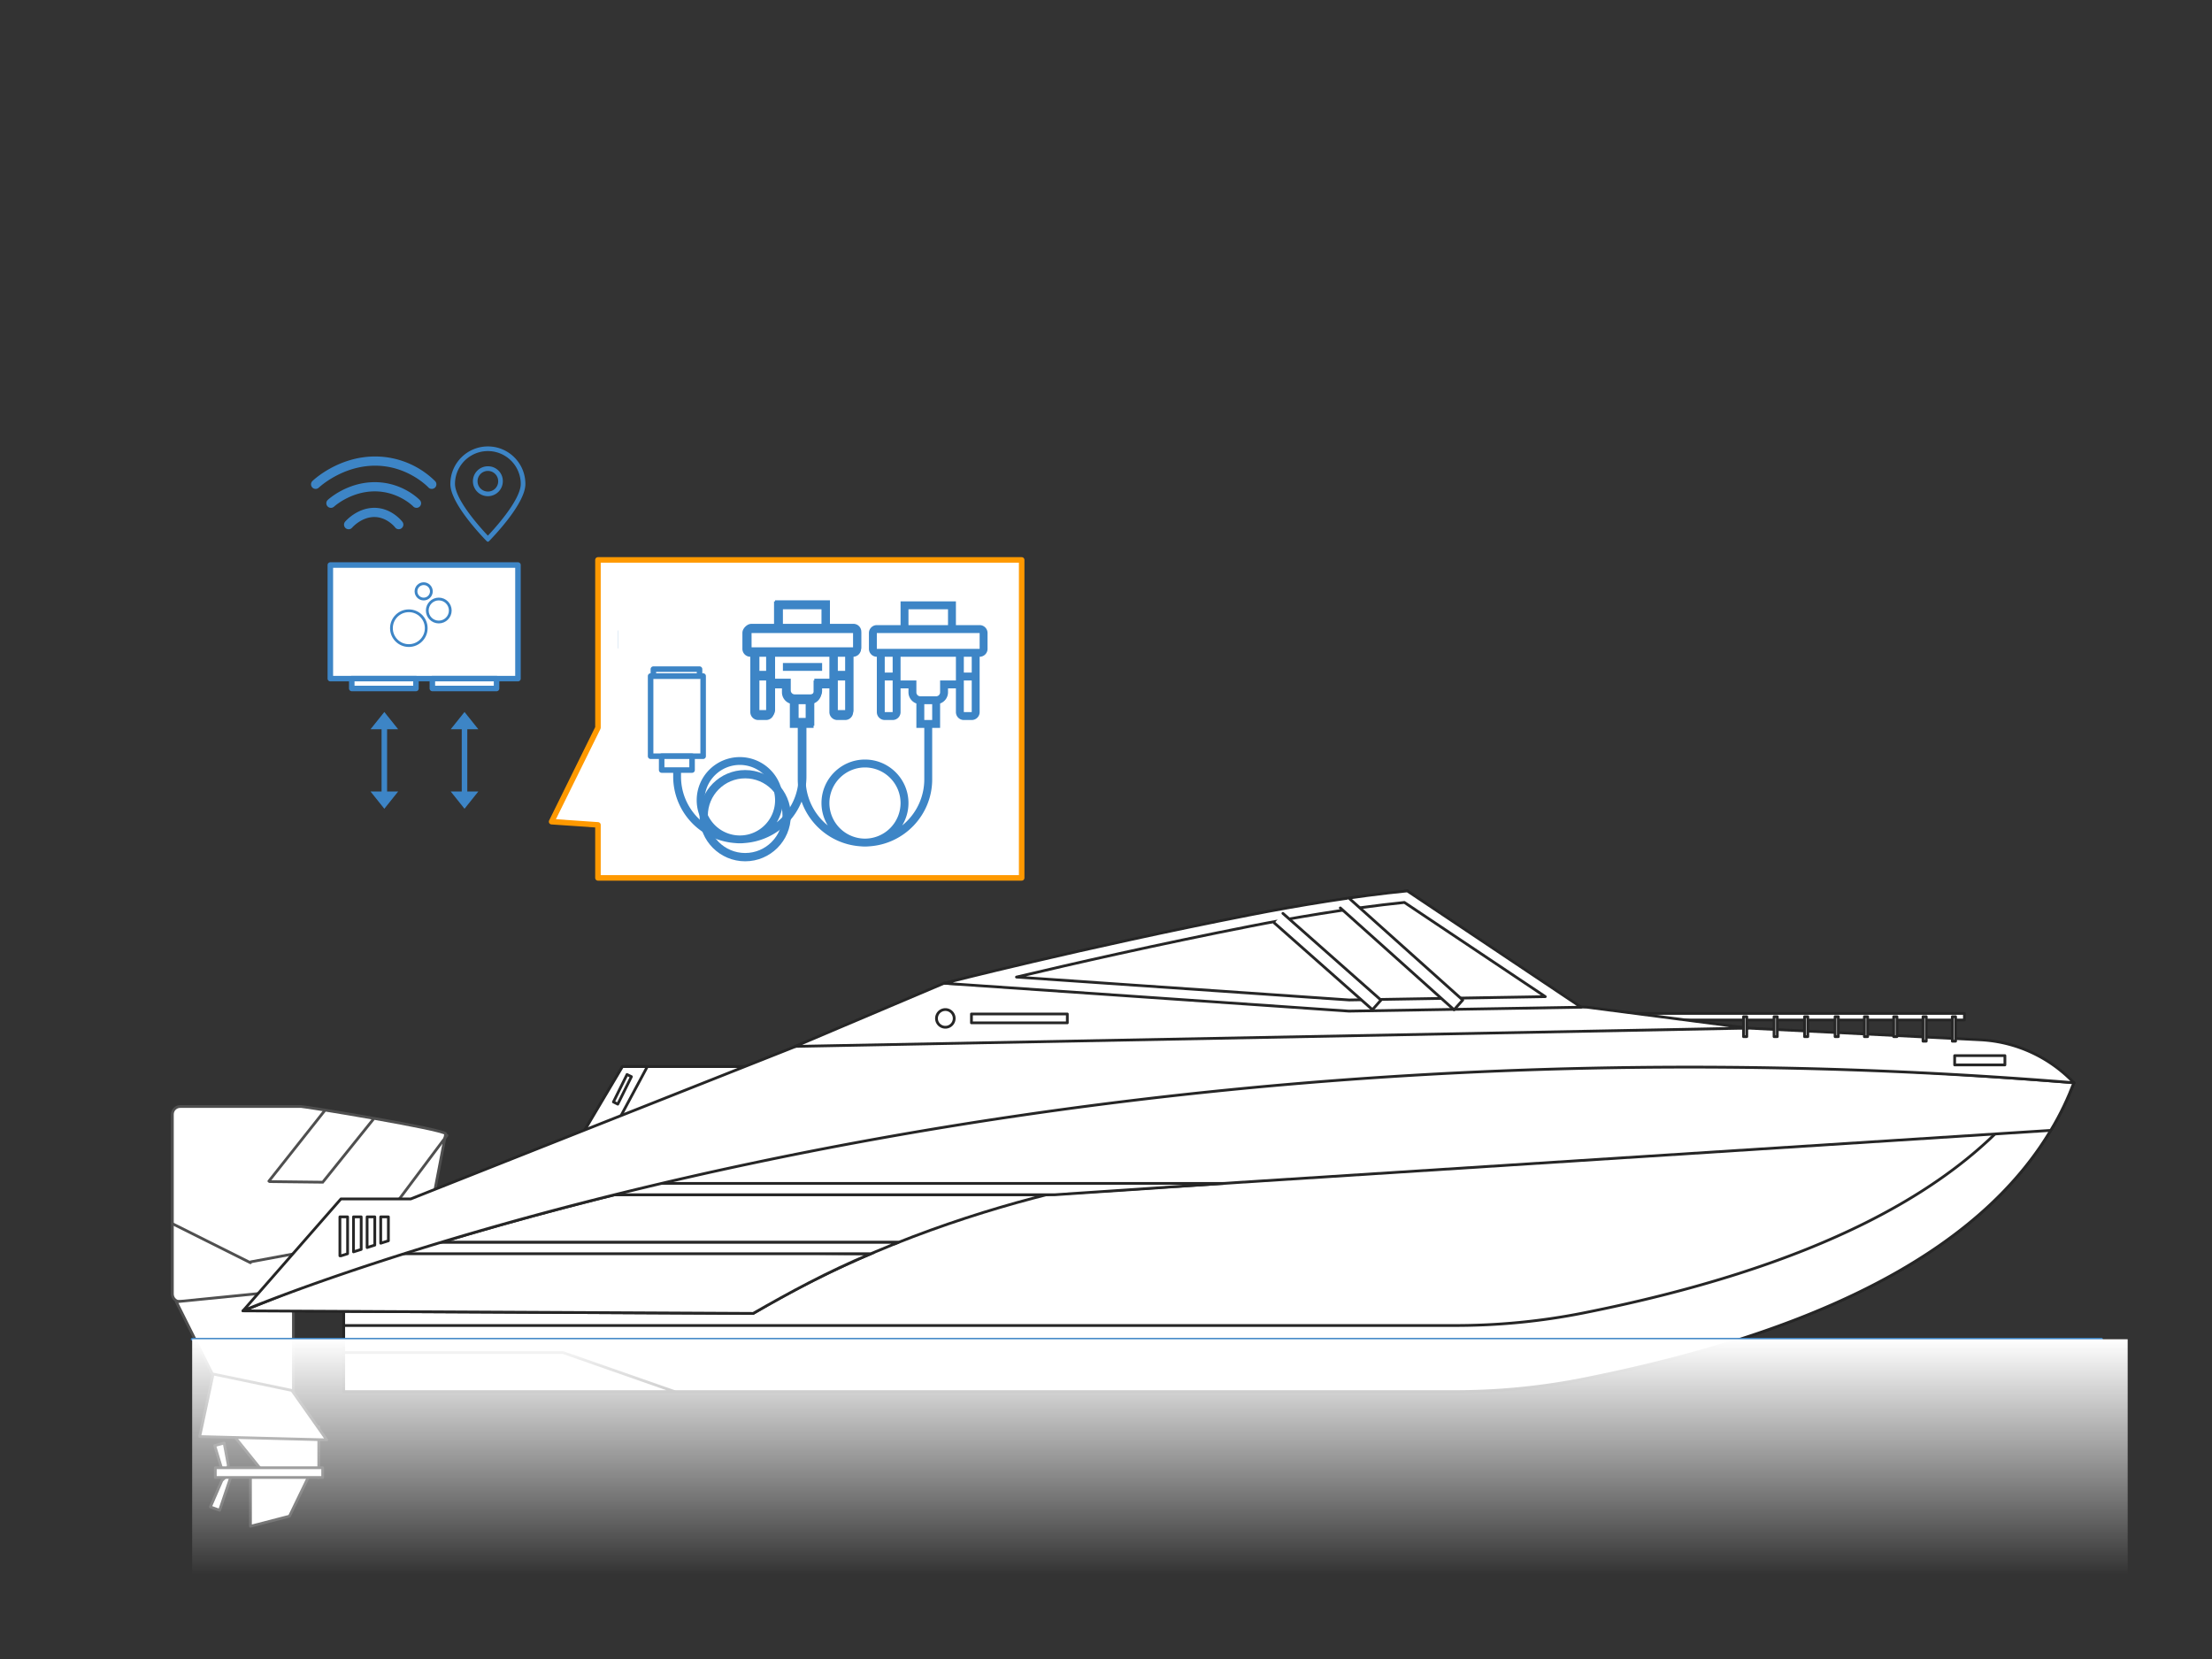 <svg xmlns="http://www.w3.org/2000/svg" xmlns:xlink="http://www.w3.org/1999/xlink" width="800" height="600" stroke="#000" stroke-linecap="round" stroke-linejoin="round" fill="#fff" fill-rule="evenodd"><rect width="100%" height="100%" fill="#333333" stroke="none"/><style><![CDATA[.B{stroke:#3d85c6}.C{stroke:none}.D{stroke-width:2}.E{fill:#3d85c6}.F{fill-rule:nonzero}.G{stroke-linejoin:miter}]]></style><defs><linearGradient id="A" x1="50%" y1="100%" x2="50%" y2="0%"><stop offset="0%" stop-color="#fff"/><stop offset="100%" stop-color="#fff" stop-opacity="0"/></linearGradient><path d="M0 0l4 5h-8z" id="B" class="C"/><path id="C" d="M664.86 374.92h-1.18v-7.22h1.18v7.22"/></defs><g transform="translate(139 257.5)"><path d="M0 5.63v23.75" fill="none" class="B D"/><g class="E"><use transform="matrix(1.25 0 0 1.25 0 0)" xlink:href="#B"/><use transform="matrix(-1.25 0 0 -1.25 0 70)" xlink:href="#B" y="28"/></g></g><g transform="translate(168 257.5)"><path d="M0 5.63v23.75" fill="none" class="B D"/><g class="E"><use transform="matrix(1.25 0 0 1.25 0 0)" xlink:href="#B"/><use transform="matrix(-1.25 0 0 -1.25 0 70)" xlink:href="#B" y="28"/></g></g><g class="B"><g class="D"><path d="M119.47 204.35h67.86v41.08h-67.86z"/><path d="M127.22 245.43h23.22V249h-23.22zm29.15 0h23.22V249h-23.22z"/></g><circle cx="153.23" cy="213.87" r="2.78"/><circle cx="158.69" cy="220.8" r="4.16"/><circle cx="147.86" cy="227.19" r="6.29"/></g><path d="M144.22 191.4c-.5 0-1.01-.23-1.32-.66-.03-.04-2.92-3.75-7.53-3.75-4.71 0-7.98 3.8-8.02 3.84-.59.7-1.65.78-2.35.18-.69-.59-.78-1.64-.18-2.34.17-.21 4.33-5.01 10.55-5.01 6.29 0 10.02 4.88 10.18 5.08.55.74.4 1.77-.34 2.32-.29.23-.63.34-.99.34zm-24.54-7.73c-.44 0-.88-.17-1.21-.53-.63-.67-.59-1.72.08-2.34.28-.26 7.01-6.42 16.98-6.42 10.04 0 16.05 6.22 16.31 6.49.63.66.6 1.72-.06 2.34-.66.63-1.72.61-2.34-.06-.05-.05-5.34-5.44-13.91-5.44-8.68 0-14.66 5.47-14.72 5.52-.32.29-.72.44-1.13.44zm36.48-6.85c-.46 0-.9-.18-1.23-.54-.07-.07-7.39-7.86-19.26-7.86-11.96 0-20.29 7.86-20.37 7.93-.67.64-1.71.62-2.35-.04-.63-.67-.61-1.71.05-2.35.38-.37 9.35-8.87 22.68-8.87a30.9 30.9 0 0 1 21.72 8.95c.61.67.57 1.73-.1 2.34-.33.29-.74.44-1.14.44z" class="C E F"/><g fill="#f90" stroke-width="1.03" class="B F G"><path d="M176.45 161.97c-7.21 0-13.06 5.85-13.06 13.06 0 7.1 12.3 19.58 12.82 20.14l.24.23.23-.23c.52-.56 12.82-13.04 12.82-20.14 0-7.21-5.84-13.06-13.05-13.06zm0 32.5c-1.73-1.78-12.41-13.12-12.41-19.44a12.4 12.4 0 1 1 24.81 0c0 6.32-10.68 17.66-12.4 19.44z"/><path d="M176.45 169.15a4.9 4.9 0 0 0-4.9 4.9 4.9 4.9 0 0 0 4.9 4.89 4.9 4.9 0 0 0 4.89-4.89 4.8 4.8 0 0 0-1.41-3.48c-.93-.92-2.18-1.44-3.48-1.42zm0 9.14c-2.35 0-4.25-1.9-4.25-4.24 0-2.35 1.9-4.25 4.25-4.25 2.34 0 4.24 1.9 4.24 4.25a4.2 4.2 0 0 1-4.24 4.24z"/></g><g stroke="#4f4f4f"><path d="M81.21 534.59l-3.55-11.78 3.41-.91 1.51 8.08z"/><path d="M84.38 531.46l-4.96 14.74-3.32-1.2 4.14-9.53zm27.38 2.25l-21.18-2.19V552l14.12-3.66z"/><path d="M83.52 517.96l31.77-1.97v18.36l-21.18-3.28zm77.67-107.88c0-1.57-50.68-9.89-52.25-9.89H65.16c-1.56 0-2.82 1.26-2.82 2.82v64.96c0 1.57 1.26 2.83 2.82 2.83h29.66c1.56 0 59.31-22.44 59.31-24.01z"/><path d="M63.75 470.8l42.37-4.24v39.54l-28.25-7.06z"/><path d="M118.17 520.74l-45.95-1.19 4.86-22.62 28.48 5.93zm-40.3 10.08h38.83v3.53H77.87z"/><g fill="none"><path d="M62.34 442.56l28.24 14.12m.07-.31l42.23-7.86m-35.63-21.34l20.04-25.32"/><path d="M97.59 427.34l19.16.22m.28-.38l17.94-22.33m-8.67 52.97l35.36-47.2"/></g></g><g stroke="#262626" stroke-linecap="butt" class="F G"><path d="M710.46 368.9H592.15v-2.39h118.31v2.39m-431.12 44.69h-70.75l16.52-27.85h54.23v27.85"/><path d="M225.12 385.74h9l-14.64 27.29h-10.56l16.2-27.29m-100.81 89.28v28.27h401.9c15.49 0 30.96-1.47 46.15-4.48 96.35-19.12 157.42-54.03 177.68-107.22l-405.61-4.42-220.12 63.61v24.24"/><path d="M750.05 391.59l-12.58-.14h0l12.58.14"/><path d="M526.21 503.28h-401.9v-23.89h401.9c15.49 0 30.96-1.47 46.15-4.48 81.19-16.11 137.33-43.44 165.1-83.46l12.58.14h0c-.73 1.92-1.52 3.82-2.36 5.69-22.36 49.99-82.45 83.1-175.32 101.52h0a236.7 236.7 0 0 1-46.15 4.48"/><path d="M243.96 503.29H124.31v-14.14h79.26l40.39 14.14m-119.65-29.03l-13.71-.06s4.44-3.75 13.71-9.29v9.35"/><path d="M272.4 475.01l-148.09-.74v-9.35c5.56-3.33 12.86-7.29 21.98-11.49h168.62l1.13-.47c-14.49 6.16-29.2 13.44-43.64 22.05m51.19-25.16l1.28-.53H159.49c26.68-8.06 60.38-17.2 100.26-25.97 33.82-1.88 179.66-3.23 196.87-3.87-.77.03-63.4 2.47-133.03 30.37m133.03-30.37h.01"/><path d="M143.5 451.79l171.41 1.66c-15.75 6.6-29.35 14.01-42.5 21.56l-184.53-.92 55.62-22.3"/><path d="M314.92 453.43H140.47v-4.11h184.4l-9.95 4.11M203.58 432.1h174.68l363.42-23.28c3.61-5.92 6.3-11.82 8.37-17.23-130.7-10.49-260.96-10.29-390.8 0L203.58 432.1"/><path d="M381.42 432.1H201.54v-4.11h240.97l-61.09 4.11"/><path d="M87.88 474.08s268.67-114.52 662.16-82.49a50.2 50.2 0 0 0-33.86-15.53L341.4 357.2l-192.85 76.41H123.3l-35.42 40.47"/><path d="M725.1 385.15h-18.17v-3.37h18.17v3.37m-601.77 69.03h-.4v-14.09h2.78v13.34l-2.38.75"/><path d="M127.85 452.75v-12.66h2.78v11.78l-2.78.88m4.92-1.56v-11.1h2.78v10.22l-2.78.88m4.92-1.56v-9.54h2.78v8.66l-2.78.88m494.49-77.8l-344.64 6.61 53.86-22.83 232.58 8.66 58.2 7.56"/><path d="M568.76 363.05l-59.79-40.84c-60.93 8.69-109.13 19.98-156.71 33.66l139.97 7.18h76.53"/><path d="M508.96 322.21c-18.83 1.86-39.23 5.21-57.23 8.74-60.17 11.81-110.33 24.66-110.33 24.66l146.44 10.08 84.01-1.42zm-1.04 4.17l50.96 34.07-70.94 1.2-120.32-8.28c20.39-4.84 51.16-11.84 84.89-18.46 14.02-2.75 34.88-6.43 55.41-8.53"/><path d="M460.9 333.82l35.47 31.35 3.08-3.48-35.47-31.35m20.77-1.97l41.13 36.83 3.14-3.52-41.12-36.83m-266.05 73.69l1.58.79 4.93-9.94-1.59-.78-4.92 9.93m164.16-28.62h-34.67v-3.2h34.67v3.2m-40.91-1.6a3.2 3.2 0 1 1-3.19-3.2 3.2 3.2 0 0 1 3.19 3.2"/><use xlink:href="#C"/><use xlink:href="#C" x="-11.04"/><use xlink:href="#C" x="-22.07"/><use xlink:href="#C" x="-33.11"/><use xlink:href="#C" x="10.6"/><use xlink:href="#C" x="21.2"/><path d="M696.66 376.56h-1.18v-8.86h1.18v8.86m10.6 0h-1.18v-8.86h1.18v8.86"/></g><path d="M69.5 484.36h690.54" fill="none" class="B"/><path fill="url(#A)" transform="matrix(-1 0 0 -1 769.5 569.5)" d="M0 0h700v85.14H0z" class="C"/><path d="M216.26 317.5H369.5v-115H216.26v60.69l-16.76 33.98 16.76 1.16v19.17" stroke="#f90" class="D"/><path d="M308.67 225.62h-8.51v-8.51h-19.84v8.51h-8.5c-1.57 0-2.84 1.27-2.84 2.83v5.67c0 1.56 1.27 2.84 2.84 2.84v19.84c0 1.56 1.27 2.84 2.83 2.84h2.83c1.57 0 2.84-1.28 2.84-2.84v-8.51h2.83v1.42c0 1.85 1.19 3.41 2.84 3.99v8.77h2.84v18.43c0 6.67-3.1 12.63-7.92 16.53 1.41-2.35 2.24-5.09 2.24-8.03a15.6 15.6 0 0 0-15.59-15.59 15.6 15.6 0 0 0-15.59 15.59c0 2.94.83 5.68 2.25 8.03-4.82-3.9-7.92-9.86-7.92-16.53v-18.43h2.83v-8.77c1.65-.58 2.84-2.14 2.84-3.99v-1.42h2.83v8.51c0 1.56 1.28 2.84 2.84 2.84h2.83c1.57 0 2.84-1.28 2.84-2.84v-19.84c1.56 0 2.84-1.28 2.84-2.84v-5.67c0-1.56-1.28-2.83-2.84-2.83h-8.51v-8.51h-19.84v8.51h-8.5c-1.57 0-2.84 1.27-2.84 2.83v5.67c0 1.56 1.27 2.84 2.84 2.84v19.84c0 1.56 1.27 2.84 2.83 2.84h2.84c1.56 0 2.83-1.28 2.83-2.84v-8.51h2.84v1.42c0 1.85 1.18 3.41 2.83 3.99v8.77h2.84v18.43a24.1 24.1 0 0 0 22.5 24.01 14 14 0 0 0 1.59.08 13.9 13.9 0 0 0 1.59-.08 24.1 24.1 0 0 0 22.51-24.01v-18.43h2.84v-8.77c1.64-.58 2.83-2.14 2.83-3.99v-1.42h2.83v8.51c0 1.56 1.28 2.84 2.84 2.84h2.83c1.57 0 2.84-1.28 2.84-2.84v-19.84c1.56 0 2.83-1.28 2.83-2.84v-5.67c0-1.56-1.27-2.83-2.83-2.83zm-65.2 34.02v-5.68h2.83v5.68h-2.83zm14.17-2.84v-11.34h2.83v11.34h-2.83zm2.83-14.18h-2.83v-5.66h2.83v5.66zm-22.67-22.67h14.17v5.67H237.8v-5.67zm-11.35 8.5h0 36.86v5.67h-36.85l-.01-5.67zm5.68 8.51v5.66h-2.84v-5.66h2.84zm-2.84 19.84v-11.34h2.84v11.34h-2.84zm5.67-11.34v-8.5h19.84v8.5h-5.67v4.25c0 .78-.63 1.42-1.41 1.42h-5.67c-.78 0-1.42-.64-1.42-1.42v-4.25h-5.67zm19.84 43.94a12.8 12.8 0 0 1 12.76-12.76 12.8 12.8 0 0 1 12.76 12.76c0 7.04-5.72 12.76-12.76 12.76a12.8 12.8 0 0 1-12.76-12.76zm28.35-69.45h14.18v5.67h-14.18v-5.67zm-5.67 17.01v5.66h-2.83v-5.66h2.83zm-2.83 19.84v-11.34h2.83v11.34h-2.83zm14.18 2.84v-5.68h2.83v5.68h-2.83zm5.67-14.18v4.25c0 .78-.64 1.42-1.42 1.42h-5.67c-.78 0-1.42-.64-1.42-1.42v-4.25h-5.67v-8.5h19.84v8.5h-5.66zm8.5 11.34v-11.34h2.83v11.34H303zm2.83-14.18H303v-5.66h2.83v5.66zm2.84-8.5h-36.85l-.01-5.67h.01 36.85v5.67zm-25.52 5.67h14.18v2.84h-14.18z" class="C E F"/><path d="M223.62 213.55h42.87v57.15h-42.87z" class="C"/><g class="B"><g class="D"><path d="M235.3 244.5h19v29h-19z"/><path d="M239.3 273.5h11v5h-11z"/></g><circle cx="269.5" cy="295" fill="none" stroke-width="3" r="15"/></g><path d="M354.3 226.08h-8.58v-8.58H325.7v8.58h-8.58c-1.58 0-2.86 1.28-2.86 2.86v5.72c0 1.58 1.28 2.86 2.86 2.86v20.02c0 1.58 1.28 2.86 2.86 2.86h2.86c1.58 0 2.86-1.28 2.86-2.86v-8.58h2.86v1.43a4.3 4.3 0 0 0 2.86 4.03v8.84h2.86v18.59a21.4 21.4 0 0 1-7.99 16.68c1.43-2.37 2.27-5.14 2.27-8.1 0-8.67-7.06-15.73-15.73-15.73s-15.73 7.06-15.73 15.73c0 2.96.84 5.73 2.27 8.1a21.4 21.4 0 0 1-7.99-16.68v-18.59h2.86v-8.84a4.3 4.3 0 0 0 2.86-4.03v-1.43h2.86v8.58c0 1.58 1.28 2.86 2.86 2.86h2.86c1.58 0 2.86-1.28 2.86-2.86v-20.02c1.58 0 2.86-1.28 2.86-2.86v-5.72c0-1.58-1.28-2.86-2.86-2.86h-8.58v-8.58h-20.02v8.58h-8.58c-1.58 0-2.86 1.28-2.86 2.86v5.72c0 1.58 1.28 2.86 2.86 2.86v20.02c0 1.58 1.28 2.86 2.86 2.86h2.86c1.58 0 2.86-1.28 2.86-2.86v-8.58h2.86v1.43a4.3 4.3 0 0 0 2.86 4.03v8.84h2.86v18.59c0 12.86 10.05 23.39 22.7 24.23a17.2 17.2 0 0 0 1.61.08 17.2 17.2 0 0 0 1.61-.08c12.65-.84 22.7-11.37 22.7-24.23v-18.59H340v-8.84a4.3 4.3 0 0 0 2.86-4.03v-1.43h2.86v8.58c0 1.58 1.28 2.86 2.86 2.86h2.86c1.58 0 2.86-1.28 2.86-2.86v-20.02c1.58 0 2.86-1.28 2.86-2.86v-5.72c0-1.58-1.28-2.86-2.86-2.86zm-65.78 34.32v-5.72h2.86v5.72h-2.86zm14.3-2.86V246.1h2.86v11.44h-2.86zm2.86-14.3h-2.86v-5.72h2.86v5.72zm-22.88-22.88h14.3v5.72h-14.3v-5.72zm-11.44 8.58h0 37.18v5.72h-37.18v-5.72zm5.72 8.58v5.72h-2.86v-5.72h2.86zm-2.86 20.02V246.1h2.86v11.44h-2.86zm5.72-11.44v-8.58h20.02v8.58h-5.72v4.29c0 .79-.64 1.43-1.43 1.43h-5.72c-.79 0-1.43-.64-1.43-1.43v-4.29h-5.72zm20.02 44.33a12.9 12.9 0 0 1 12.87-12.87 12.9 12.9 0 0 1 12.87 12.87 12.9 12.9 0 0 1-12.87 12.87 12.9 12.9 0 0 1-12.87-12.87zm28.6-70.07h14.3v5.72h-14.3v-5.72zm-5.72 17.16v5.72h-2.86v-5.72h2.86zm-2.86 20.02V246.1h2.86v11.44h-2.86zm14.3 2.86v-5.72h2.86v5.72h-2.86zm5.72-14.3v4.29c0 .79-.64 1.43-1.43 1.43h-5.72c-.79 0-1.43-.64-1.43-1.43v-4.29h-5.72v-8.58h20.02v8.58H340zm8.58 11.44V246.1h2.86v11.44h-2.86zm2.86-14.3h-2.86v-5.72h2.86v5.72zm2.86-8.58h-37.18v-5.72h0 37.18v5.72z" class="C E F"/><path d="M236.3 242H253v2.5h-16.7z" class="B D"/></svg>